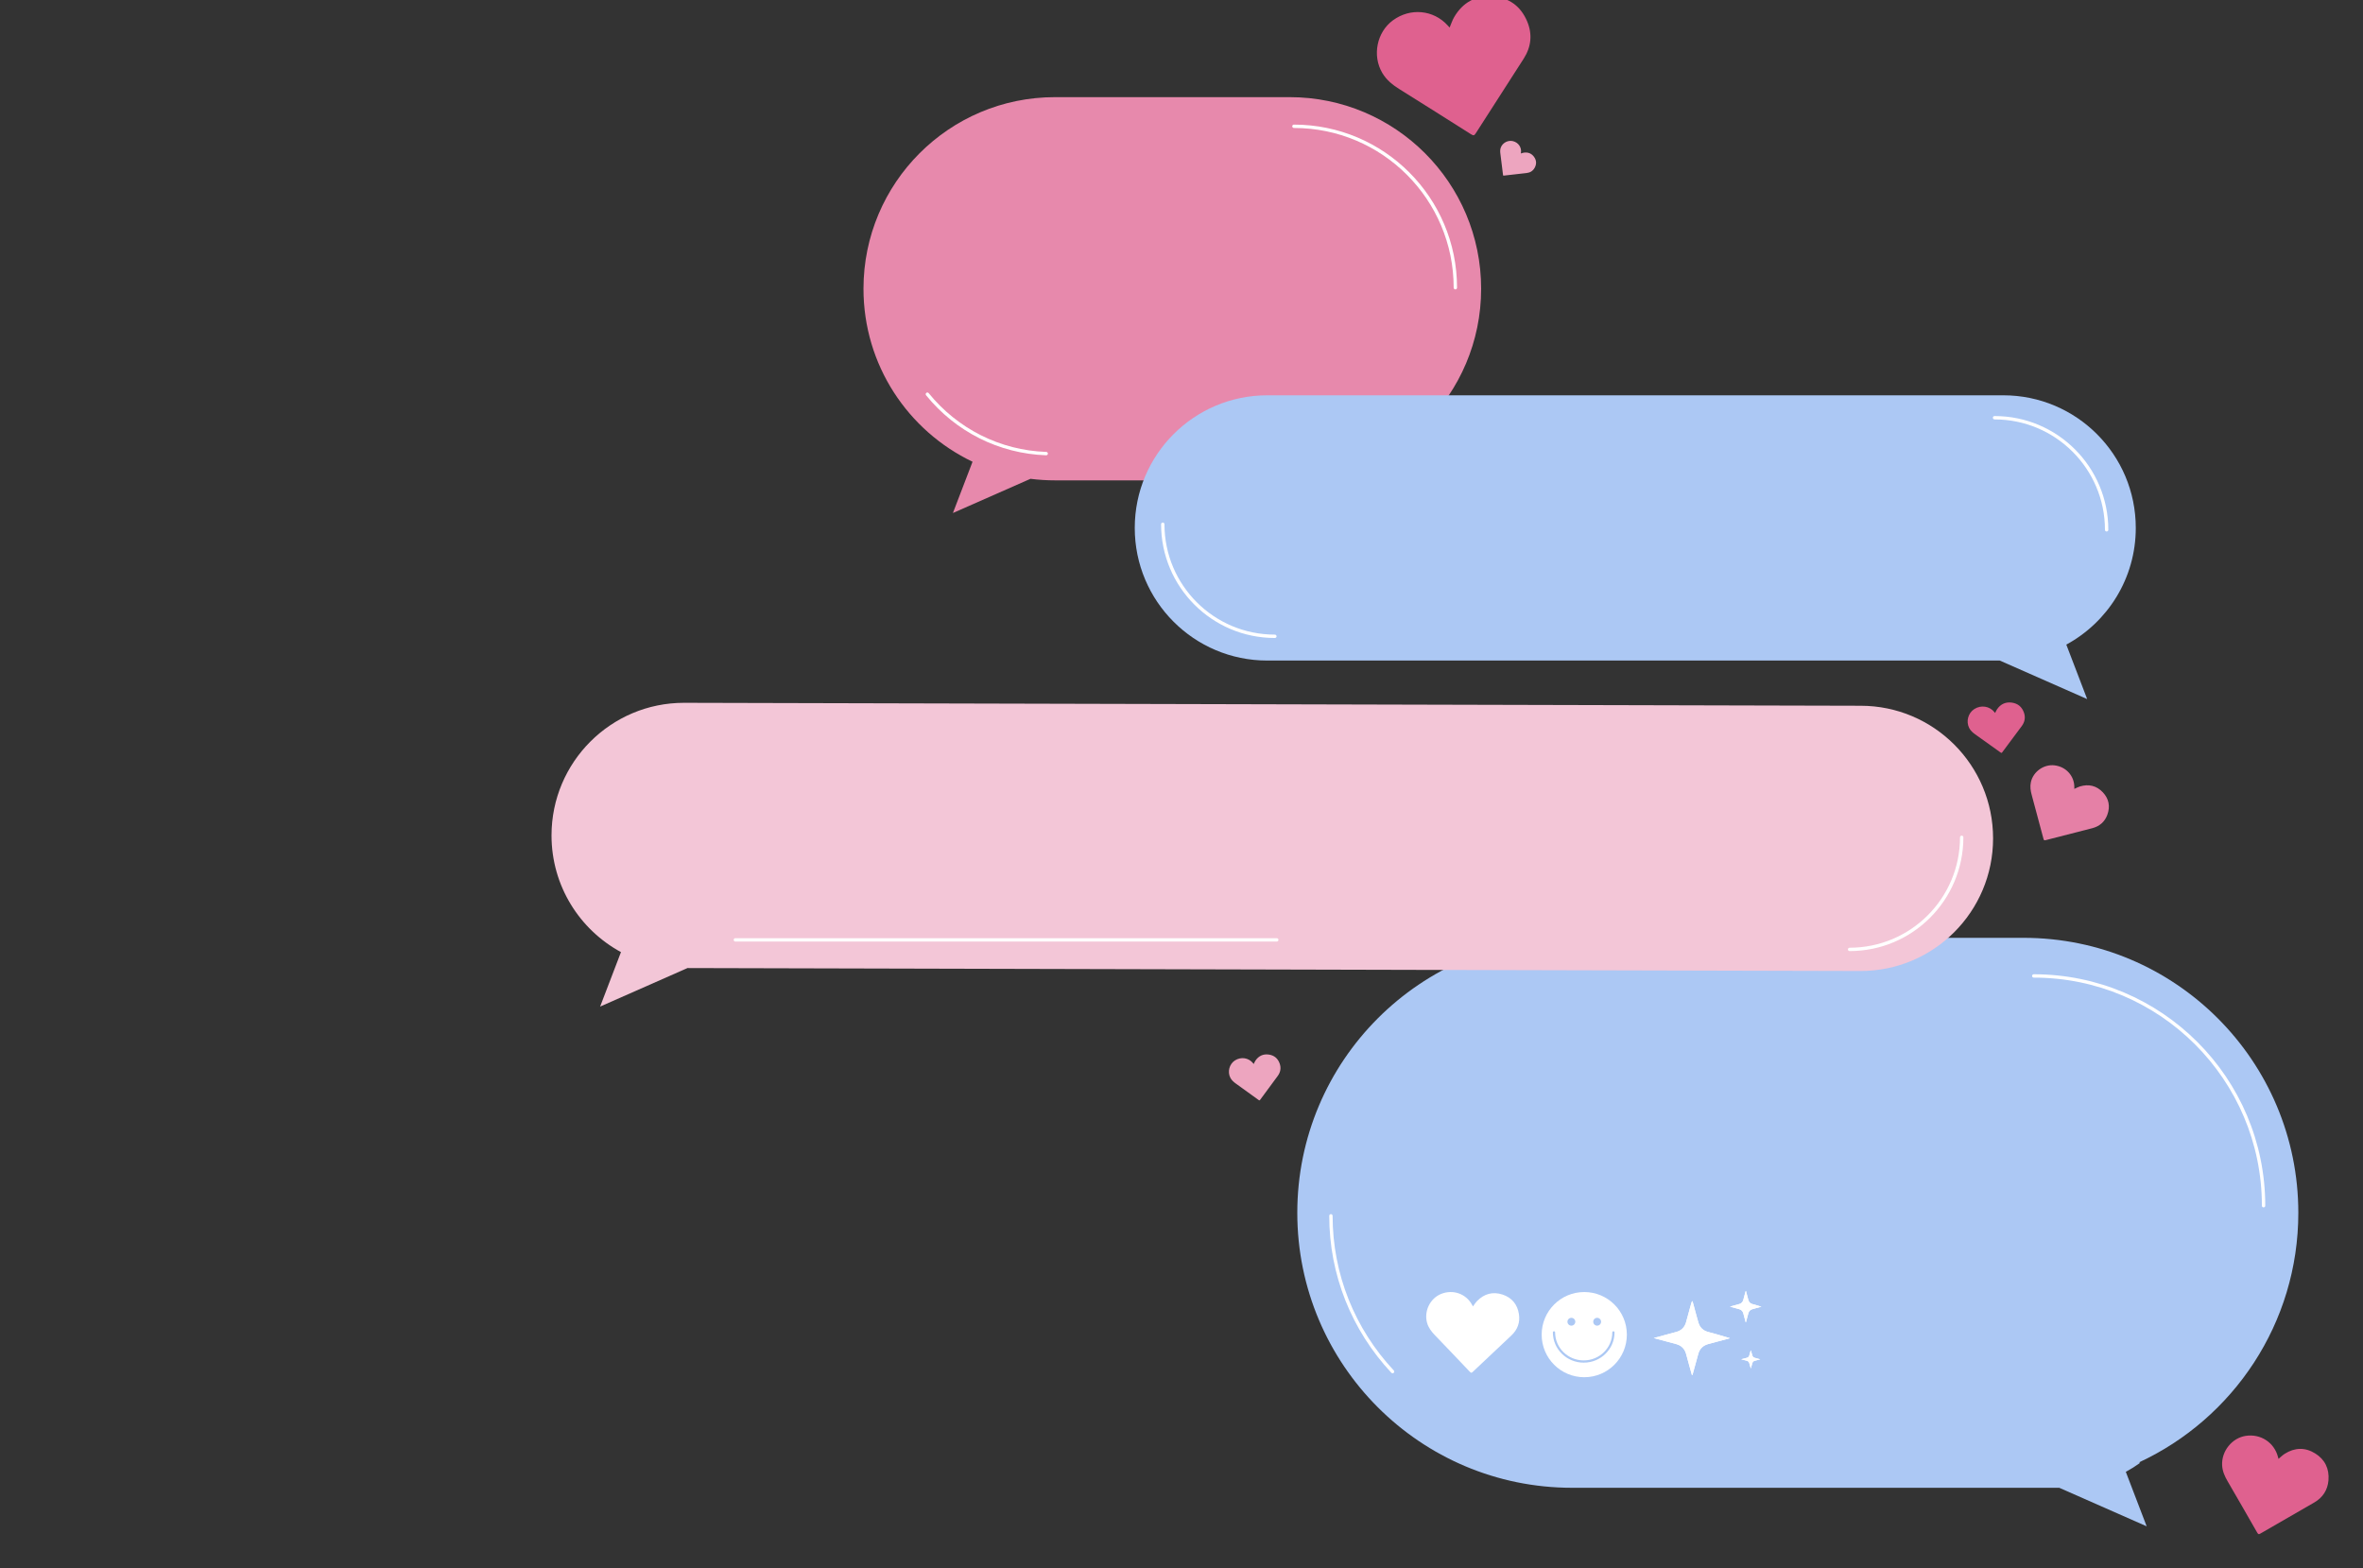 <?xml version="1.0" encoding="UTF-8"?> <svg xmlns="http://www.w3.org/2000/svg" width="2108" height="1399" viewBox="0 0 2108 1399" fill="none"><rect x="0" y="0" width="2108" height="1399" fill="#333333" stroke="none"/> <g clip-path="url(#clip0)"> <path fill-rule="evenodd" clip-rule="evenodd" d="M1150.48 86.67H941.119C846.778 86.67 770.3 163.203 770.3 257.611C770.3 325.675 810.054 384.443 867.592 411.943L850.079 457.67L919.286 427.167C926.435 428.08 933.722 428.551 941.119 428.551H1150.48C1244.82 428.551 1321.3 352.018 1321.3 257.611C1321.3 163.203 1244.82 86.67 1150.48 86.67Z" fill="#E789AC"></path> <path fill-rule="evenodd" clip-rule="evenodd" d="M1805.16 836.67H1402.44C1267.05 836.67 1157.3 946.503 1157.3 1081.99C1157.3 1217.48 1267.05 1327.31 1402.44 1327.31H1789.47H1805.16H1837.06L1915.01 1361.67L1896.41 1313.09C1900.83 1310.7 1905.07 1308.02 1909.13 1305.1C1908.85 1304.93 1908.59 1304.75 1908.31 1304.58C1992.16 1265.6 2050.3 1180.6 2050.3 1081.99C2050.3 946.503 1940.55 836.67 1805.16 836.67Z" fill="#ACC8F4"></path> <path fill-rule="evenodd" clip-rule="evenodd" d="M1130.49 352.67H1787.11C1852.38 352.67 1905.3 405.641 1905.3 470.985C1905.3 515.954 1880.24 555.062 1843.33 575.078L1861.94 623.67L1783.98 589.3H1130.49C1065.22 589.3 1012.3 536.329 1012.3 470.985C1012.3 405.641 1065.22 352.67 1130.49 352.67Z" fill="#ACC8F4"></path> <path fill-rule="evenodd" clip-rule="evenodd" d="M1659.82 629.629L610.182 627C544.912 627 492 679.971 492 745.315C492 790.284 517.06 829.392 553.962 849.409L535.358 898L613.309 863.63L1659.82 866.259C1725.09 866.259 1778 813.288 1778 747.944C1778 682.6 1725.09 629.629 1659.82 629.629Z" fill="#F3C6D7"></path> <path fill-rule="evenodd" clip-rule="evenodd" d="M1313.98 1165.51C1315.26 1163.84 1316.32 1162.08 1317.72 1160.65C1324.07 1154.17 1331.76 1152.1 1340.34 1154.9C1348.68 1157.63 1353.68 1163.67 1355.02 1172.39C1356.15 1179.78 1353.82 1186.16 1348.41 1191.29C1336.91 1202.19 1325.36 1213.03 1313.82 1223.9C1312.65 1224.99 1312.31 1224.95 1311.03 1223.61C1300.71 1212.79 1290.45 1201.92 1280.05 1191.17C1276.99 1188.01 1274.41 1184.64 1273.15 1180.39C1270.08 1170.04 1275.61 1158.44 1285.49 1154.4C1296.16 1150.04 1307.88 1154.15 1313.24 1164.14C1313.49 1164.6 1313.74 1165.06 1313.98 1165.51Z" fill="white"></path> <path fill-rule="evenodd" clip-rule="evenodd" d="M1451.3 1190.67C1451.3 1211.66 1434.29 1228.67 1413.3 1228.67C1392.31 1228.67 1375.3 1211.66 1375.3 1190.67C1375.3 1169.68 1392.31 1152.67 1413.3 1152.67C1434.29 1152.67 1451.3 1169.68 1451.3 1190.67Z" fill="white"></path> <path d="M1439.3 1188.67C1439.3 1203.03 1427.44 1214.67 1412.8 1214.67C1398.16 1214.67 1386.3 1203.03 1386.3 1188.67" stroke="#ACC8F4" stroke-width="2" stroke-linecap="round"></path> <path fill-rule="evenodd" clip-rule="evenodd" d="M1405.3 1179.17C1405.3 1181.1 1403.73 1182.67 1401.8 1182.67C1399.87 1182.67 1398.3 1181.1 1398.3 1179.17C1398.3 1177.24 1399.87 1175.67 1401.8 1175.67C1403.73 1175.67 1405.3 1177.24 1405.3 1179.17Z" fill="#ACC8F4"></path> <path fill-rule="evenodd" clip-rule="evenodd" d="M1428.3 1179.17C1428.3 1181.1 1426.73 1182.67 1424.8 1182.67C1422.87 1182.67 1421.3 1181.1 1421.3 1179.17C1421.3 1177.24 1422.87 1175.67 1424.8 1175.67C1426.73 1175.67 1428.3 1177.24 1428.3 1179.17Z" fill="#ACC8F4"></path> <path fill-rule="evenodd" clip-rule="evenodd" d="M1509.32 1226.67C1509.5 1226.65 1509.67 1226.63 1509.85 1226.61C1511.58 1220.32 1513.3 1214.02 1515.04 1207.73C1516.28 1203.29 1519.2 1200.46 1523.62 1199.15C1526.27 1198.37 1528.95 1197.71 1531.63 1196.99C1535.52 1195.95 1539.41 1194.91 1543.3 1193.87C1536.69 1191.76 1530.12 1190.04 1523.58 1188.22C1519.3 1187.04 1516.42 1184.28 1515.16 1180.04C1513.86 1175.67 1512.72 1171.26 1511.52 1166.86C1510.95 1164.8 1510.4 1162.73 1509.83 1160.67C1509.2 1161.26 1508.99 1161.82 1508.83 1162.39C1507.25 1168.15 1505.71 1173.93 1504.1 1179.69C1502.86 1184.1 1499.98 1186.99 1495.52 1188.24C1491.91 1189.26 1488.27 1190.19 1484.64 1191.17C1481.71 1191.96 1478.79 1192.77 1475.3 1193.72C1482.45 1195.64 1488.96 1197.34 1495.44 1199.13C1499.98 1200.39 1502.89 1203.33 1504.14 1207.85C1505.03 1211.03 1505.88 1214.23 1506.75 1217.42C1507.6 1220.5 1508.46 1223.59 1509.32 1226.67Z" fill="white"></path> <path fill-rule="evenodd" clip-rule="evenodd" d="M1509.32 1226.67C1508.46 1223.59 1507.6 1220.5 1506.75 1217.42C1505.88 1214.23 1505.03 1211.03 1504.14 1207.85C1502.89 1203.33 1499.98 1200.39 1495.44 1199.13C1488.96 1197.34 1482.45 1195.64 1475.3 1193.72C1478.79 1192.77 1481.71 1191.96 1484.64 1191.17C1488.27 1190.19 1491.91 1189.26 1495.52 1188.24C1499.98 1186.99 1502.86 1184.1 1504.1 1179.69C1505.71 1173.93 1507.25 1168.15 1508.83 1162.39C1508.99 1161.82 1509.2 1161.26 1509.83 1160.67C1510.4 1162.73 1510.95 1164.8 1511.52 1166.86C1512.72 1171.26 1513.86 1175.67 1515.16 1180.04C1516.42 1184.28 1519.3 1187.04 1523.58 1188.22C1530.12 1190.04 1536.69 1191.76 1543.3 1193.87C1539.41 1194.91 1535.52 1195.95 1531.63 1196.99C1528.95 1197.71 1526.27 1198.37 1523.62 1199.15C1519.2 1200.46 1516.28 1203.29 1515.04 1207.73C1513.3 1214.02 1511.58 1220.32 1509.85 1226.61C1509.67 1226.63 1509.5 1226.65 1509.32 1226.67Z" fill="white"></path> <path fill-rule="evenodd" clip-rule="evenodd" d="M1557.31 1179.67C1557.38 1179.66 1557.45 1179.65 1557.53 1179.65C1558.24 1176.98 1558.95 1174.3 1559.67 1171.64C1560.17 1169.75 1561.38 1168.55 1563.19 1168C1564.29 1167.66 1565.39 1167.38 1566.49 1167.08L1571.3 1165.76C1568.58 1164.86 1565.87 1164.13 1563.18 1163.36C1561.42 1162.86 1560.23 1161.69 1559.71 1159.89C1559.18 1158.04 1558.71 1156.16 1558.21 1154.3C1557.98 1153.42 1557.75 1152.55 1557.52 1151.67C1557.26 1151.92 1557.17 1152.16 1557.11 1152.4C1556.46 1154.85 1555.82 1157.3 1555.16 1159.74C1554.65 1161.61 1553.46 1162.84 1551.63 1163.37C1550.14 1163.8 1548.64 1164.19 1547.15 1164.61C1545.94 1164.94 1544.74 1165.29 1543.3 1165.69C1546.24 1166.5 1548.93 1167.23 1551.59 1167.99C1553.46 1168.52 1554.66 1169.77 1555.18 1171.68C1555.54 1173.04 1555.89 1174.39 1556.25 1175.74C1556.6 1177.05 1556.96 1178.36 1557.31 1179.67Z" fill="white"></path> <path fill-rule="evenodd" clip-rule="evenodd" d="M1557.31 1179.67C1556.96 1178.36 1556.6 1177.05 1556.25 1175.74C1555.89 1174.39 1555.54 1173.04 1555.18 1171.68C1554.66 1169.77 1553.46 1168.52 1551.59 1167.99C1548.93 1167.23 1546.24 1166.5 1543.3 1165.69C1544.74 1165.29 1545.94 1164.94 1547.15 1164.61C1548.64 1164.19 1550.14 1163.8 1551.63 1163.37C1553.46 1162.84 1554.65 1161.61 1555.16 1159.74C1555.82 1157.3 1556.46 1154.85 1557.11 1152.4C1557.17 1152.16 1557.26 1151.92 1557.52 1151.67C1557.75 1152.55 1557.98 1153.42 1558.21 1154.3C1558.71 1156.16 1559.18 1158.04 1559.71 1159.89C1560.23 1161.69 1561.42 1162.86 1563.18 1163.36C1565.87 1164.13 1568.58 1164.86 1571.3 1165.76L1566.49 1167.08C1565.39 1167.38 1564.29 1167.66 1563.19 1168C1561.38 1168.55 1560.17 1169.75 1559.67 1171.64C1558.95 1174.3 1558.24 1176.98 1557.53 1179.65C1557.45 1179.65 1557.38 1179.66 1557.31 1179.67Z" fill="white"></path> <path fill-rule="evenodd" clip-rule="evenodd" d="M1561.81 1220.67C1561.85 1220.66 1561.89 1220.66 1561.94 1220.66C1562.37 1219.13 1562.8 1217.6 1563.24 1216.08C1563.54 1215 1564.28 1214.32 1565.38 1214C1566.04 1213.81 1566.71 1213.65 1567.38 1213.48C1568.35 1213.22 1569.33 1212.97 1570.3 1212.72C1568.65 1212.21 1567.01 1211.79 1565.37 1211.35C1564.3 1211.06 1563.58 1210.39 1563.27 1209.37C1562.94 1208.31 1562.66 1207.24 1562.35 1206.17C1562.21 1205.67 1562.07 1205.17 1561.93 1204.67C1561.78 1204.81 1561.72 1204.95 1561.68 1205.09C1561.29 1206.48 1560.9 1207.88 1560.5 1209.28C1560.19 1210.35 1559.47 1211.05 1558.36 1211.35C1557.45 1211.6 1556.54 1211.83 1555.64 1212.06C1554.9 1212.26 1554.17 1212.45 1553.3 1212.68C1555.09 1213.15 1556.72 1213.56 1558.34 1213.99C1559.47 1214.3 1560.2 1215.01 1560.51 1216.11C1560.73 1216.88 1560.94 1217.65 1561.16 1218.43C1561.38 1219.18 1561.59 1219.92 1561.81 1220.67Z" fill="white"></path> <path fill-rule="evenodd" clip-rule="evenodd" d="M1561.81 1220.67C1561.59 1219.92 1561.38 1219.18 1561.16 1218.43C1560.94 1217.65 1560.73 1216.88 1560.51 1216.11C1560.2 1215.01 1559.47 1214.3 1558.34 1213.99C1556.72 1213.56 1555.09 1213.15 1553.3 1212.68C1554.17 1212.45 1554.9 1212.26 1555.64 1212.06C1556.54 1211.83 1557.45 1211.6 1558.36 1211.35C1559.47 1211.05 1560.19 1210.35 1560.5 1209.28C1560.9 1207.88 1561.29 1206.48 1561.68 1205.09C1561.72 1204.95 1561.78 1204.81 1561.93 1204.67C1562.07 1205.17 1562.21 1205.67 1562.35 1206.17C1562.66 1207.24 1562.94 1208.31 1563.27 1209.37C1563.58 1210.39 1564.3 1211.06 1565.37 1211.35C1567.01 1211.79 1568.65 1212.21 1570.3 1212.72C1569.33 1212.97 1568.35 1213.22 1567.38 1213.48C1566.71 1213.65 1566.04 1213.81 1565.38 1214C1564.28 1214.32 1563.54 1215 1563.24 1216.08C1562.8 1217.6 1562.37 1219.13 1561.94 1220.66C1561.89 1220.66 1561.85 1220.66 1561.81 1220.67Z" fill="white"></path> <path d="M1779.3 371.17C1835.36 371.17 1880.8 416.613 1880.8 472.67C1880.8 473.498 1880.13 474.17 1879.3 474.17C1878.47 474.17 1877.8 473.498 1877.8 472.67C1877.8 418.27 1833.7 374.17 1779.3 374.17C1778.47 374.17 1777.8 373.498 1777.8 372.67C1777.8 371.842 1778.47 371.17 1779.3 371.17Z" fill="white"></path> <path d="M1750 745.5C1750.83 745.5 1751.5 746.172 1751.5 747C1751.5 803.057 1706.06 848.5 1650 848.5C1649.17 848.5 1648.5 847.828 1648.5 847C1648.5 846.172 1649.17 845.5 1650 845.5C1704.4 845.5 1748.5 801.4 1748.5 747C1748.5 746.172 1749.17 745.5 1750 745.5Z" fill="white"></path> <path d="M1037.3 466.17C1038.13 466.17 1038.8 466.842 1038.8 467.67C1038.8 522.07 1082.9 566.17 1137.3 566.17C1138.13 566.17 1138.8 566.842 1138.8 567.67C1138.8 568.498 1138.13 569.17 1137.3 569.17C1081.24 569.17 1035.8 523.727 1035.8 467.67C1035.8 466.842 1036.47 466.17 1037.3 466.17Z" fill="white"></path> <path d="M1139 837C1139.83 837 1140.5 837.672 1140.5 838.5C1140.5 839.28 1139.91 839.92 1139.14 839.993L1139 840H656C655.172 840 654.5 839.328 654.5 838.5C654.5 837.72 655.095 837.08 655.856 837.007L656 837H1139Z" fill="white"></path> <path d="M1814.3 869.17C1928.35 869.17 2020.8 961.623 2020.8 1075.67C2020.8 1076.5 2020.13 1077.17 2019.3 1077.17C2018.47 1077.17 2017.8 1076.5 2017.8 1075.67C2017.8 963.28 1926.69 872.17 1814.3 872.17C1813.47 872.17 1812.8 871.498 1812.8 870.67C1812.8 869.842 1813.47 869.17 1814.3 869.17Z" fill="white"></path> <path d="M1187.3 1083.17C1188.13 1083.17 1188.8 1083.84 1188.8 1084.67C1188.8 1136.55 1208.52 1185.37 1243.4 1222.65C1243.96 1223.25 1243.93 1224.2 1243.32 1224.77C1242.72 1225.33 1241.77 1225.3 1241.2 1224.69C1205.81 1186.87 1185.8 1137.32 1185.8 1084.67C1185.8 1083.84 1186.47 1083.17 1187.3 1083.17Z" fill="white"></path> <path d="M1154.3 111.17C1234.66 111.17 1299.8 176.313 1299.8 256.67C1299.8 257.498 1299.13 258.17 1298.3 258.17C1297.47 258.17 1296.8 257.498 1296.8 256.67C1296.8 177.97 1233 114.17 1154.3 114.17C1153.47 114.17 1152.8 113.498 1152.8 112.67C1152.8 111.842 1153.47 111.17 1154.3 111.17Z" fill="white"></path> <path d="M826.355 350.505C826.999 349.983 827.944 350.082 828.465 350.725C854.175 382.435 892.019 401.744 933.352 403.171C934.18 403.199 934.828 403.894 934.8 404.722C934.771 405.55 934.076 406.198 933.248 406.169C891.037 404.712 852.385 384.991 826.135 352.615C825.613 351.971 825.712 351.027 826.355 350.505Z" fill="white"></path> <path fill-rule="evenodd" clip-rule="evenodd" d="M1293.18 24.564C1294.57 21.345 1295.58 18.081 1297.27 15.21C1304.92 2.176 1316.52 -4.274 1331.54 -3.218C1346.14 -2.192 1356.67 5.543 1362.37 19.087C1367.19 30.556 1365.99 41.786 1359.31 52.26C1345.12 74.505 1330.81 96.674 1316.54 118.868C1315.09 121.112 1314.51 121.175 1311.9 119.529C1290.83 106.231 1269.82 92.835 1248.66 79.696C1242.42 75.826 1236.88 71.425 1233.12 65.076C1223.98 49.618 1228.23 28.657 1242.59 18.14C1258.08 6.791 1278.7 8.693 1291.42 22.639C1292.02 23.288 1292.61 23.936 1293.18 24.564Z" fill="#DF618F"></path> <path fill-rule="evenodd" clip-rule="evenodd" d="M1850.46 703.799C1852.2 703.034 1853.8 702.117 1855.53 701.601C1863.37 699.255 1870.35 700.95 1875.92 706.849C1881.33 712.587 1882.65 719.482 1879.92 726.904C1877.61 733.19 1872.99 737.18 1866.48 738.87C1852.65 742.46 1838.81 745.976 1824.97 749.516C1823.57 749.874 1823.31 749.689 1822.89 748.086C1819.43 735.147 1816.03 722.191 1812.48 709.279C1811.44 705.475 1810.86 701.716 1811.71 697.841C1813.78 688.404 1823.19 681.691 1832.76 682.787C1843.09 683.968 1850.57 692.251 1850.48 702.396C1850.47 702.869 1850.47 703.342 1850.46 703.799Z" fill="#E580A6"></path> <path fill-rule="evenodd" clip-rule="evenodd" d="M1779.83 636.07C1780.42 634.927 1780.87 633.758 1781.56 632.749C1784.69 628.166 1789.13 626.079 1794.66 626.814C1800.03 627.528 1803.73 630.598 1805.52 635.679C1807.03 639.98 1806.32 644.053 1803.61 647.724C1797.84 655.519 1792.03 663.284 1786.23 671.059C1785.65 671.845 1785.43 671.855 1784.51 671.192C1777.04 665.846 1769.59 660.464 1762.08 655.173C1759.87 653.614 1757.92 651.878 1756.69 649.472C1753.67 643.613 1755.74 636.056 1761.29 632.548C1767.28 628.762 1774.86 629.936 1779.23 635.327C1779.43 635.577 1779.63 635.828 1779.83 636.07Z" fill="#DF618F"></path> <path fill-rule="evenodd" clip-rule="evenodd" d="M1118.43 949.235C1118.95 948.193 1119.36 947.128 1119.98 946.209C1122.81 942.033 1126.82 940.132 1131.8 940.802C1136.64 941.453 1139.98 944.249 1141.6 948.878C1142.96 952.797 1142.32 956.509 1139.87 959.852C1134.67 966.955 1129.43 974.03 1124.2 981.113C1123.67 981.829 1123.48 981.838 1122.64 981.235C1115.9 976.364 1109.19 971.46 1102.41 966.64C1100.42 965.22 1098.67 963.639 1097.55 961.446C1094.83 956.107 1096.7 949.222 1101.7 946.025C1107.11 942.577 1113.94 943.647 1117.88 948.558C1118.06 948.785 1118.25 949.014 1118.43 949.235Z" fill="#EDA5BF"></path> <path fill-rule="evenodd" clip-rule="evenodd" d="M1356.72 136.91C1357.59 136.663 1358.41 136.339 1359.26 136.208C1363.11 135.617 1366.29 136.86 1368.52 139.979C1370.7 143.013 1370.87 146.322 1369.09 149.619C1367.58 152.41 1365.14 153.977 1361.96 154.348C1355.2 155.134 1348.44 155.885 1341.68 156.649C1341 156.726 1340.89 156.622 1340.8 155.845C1340.02 149.569 1339.28 143.29 1338.46 137.021C1338.21 135.174 1338.19 133.379 1338.85 131.621C1340.45 127.34 1345.33 124.809 1349.77 125.939C1354.56 127.158 1357.54 131.515 1356.82 136.254C1356.79 136.474 1356.76 136.696 1356.72 136.91Z" fill="#EDA5BF"></path> <path fill-rule="evenodd" clip-rule="evenodd" d="M2032.61 1301.51C2034.51 1299.95 2036.19 1298.24 2038.16 1296.99C2047.12 1291.33 2056.38 1291.08 2065.33 1296.64C2074.03 1302.04 2078.04 1310.31 2077.19 1320.64C2076.46 1329.39 2072.08 1336.02 2064.56 1340.4C2048.57 1349.68 2032.54 1358.88 2016.53 1368.11C2014.91 1369.04 2014.53 1368.89 2013.45 1367.01C2004.72 1351.82 1996.05 1336.59 1987.21 1321.47C1984.61 1317.02 1982.6 1312.46 1982.33 1307.26C1981.68 1294.61 1991.09 1282.89 2003.38 1280.99C2016.64 1278.94 2028.79 1286.86 2032.14 1299.73C2032.3 1300.33 2032.46 1300.93 2032.61 1301.51Z" fill="#DF618F"></path> </g> <defs> <clipPath id="clip0"> <rect width="2107.35" height="1398.64" fill="white"></rect> </clipPath> </defs> </svg> 